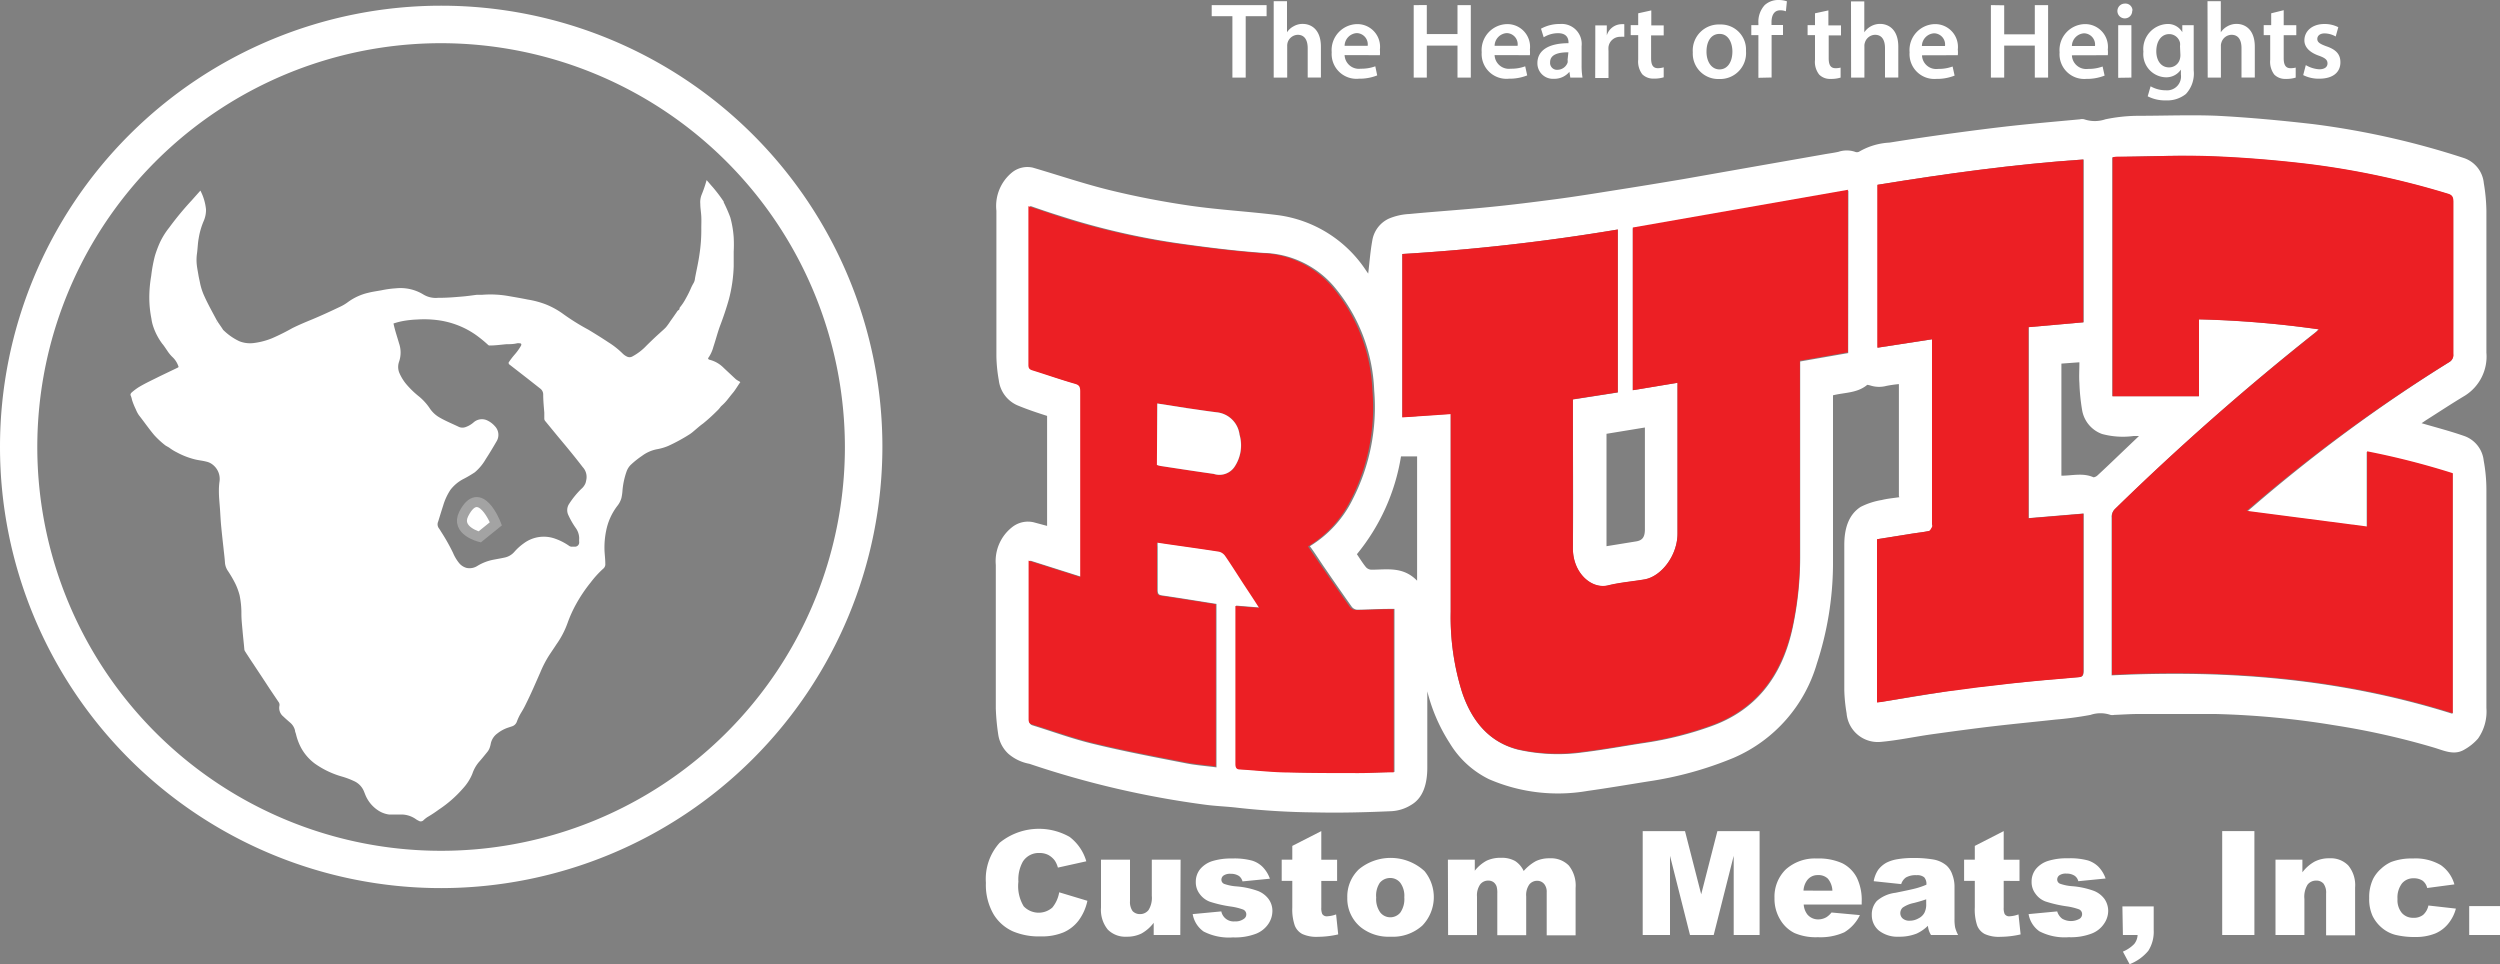 <svg xmlns="http://www.w3.org/2000/svg" id="Layer_1" data-name="Layer 1" viewBox="0 0 250 96.42"><rect x="0" y="0" width="250" height="96.42" fill="#808080" stroke="none"/><defs><style>      .cls-1 {        fill: #fff;      }      .cls-2 {        fill: #ec1f24;      }      .cls-3 {        fill: #d1ccc8;      }      .cls-4 {        fill: #22211f;      }      .cls-5 {        fill: #282826;      }      .cls-6 {        fill: #2d2a2a;      }      .cls-7 {        fill: #474348;      }      .cls-8 {        fill: #151615;      }      .cls-9 {        fill: #292626;      }      .cls-10 {        fill: #171c1c;      }      .cls-11 {        fill: #1f1d1e;      }      .cls-12 {        fill: #393d3c;      }      .cls-13 {        fill: #564646;      }      .cls-14 {        fill: #231f1f;      }      .cls-15 {        fill: #1b3338;      }      .cls-16 {        fill: #313130;      }      .cls-17 {        fill: #212121;      }      .cls-18 {        fill: #5a4545;      }      .cls-19 {        fill: #1b2626;      }      .cls-20 {        fill: #3f4343;      }      .cls-21 {        fill: #404746;      }      .cls-22 {        fill: #3f5554;      }      .cls-23 {        fill: #445352;      }      .cls-24 {        fill: #5d4e4d;      }      .cls-25 {        fill: none;        stroke: #a3a3a3;        stroke-miterlimit: 10;      }    </style></defs><g><g><path class="cls-1" d="M196.52,52.39V41.18a12.12,12.12,0,0,0-1.25.18,2.85,2.85,0,0,1-1.66-.06c-.1,0-.24-.1-.31,0-1,.79-2.2.71-3.37,1v.56c0,5.48,0,11,0,16.43a32.44,32.44,0,0,1-1.61,9.83A14.75,14.75,0,0,1,180,78.55a35.94,35.94,0,0,1-8.6,2.37c-2,.32-4,.66-6,.94a17.36,17.36,0,0,1-9.87-1.17,9.42,9.42,0,0,1-3.93-3.61,17.2,17.2,0,0,1-2.24-5.18c0,2.55,0,5.1,0,7.64,0,1.52-.37,3-1.61,3.72a4.12,4.12,0,0,1-2,.63c-2.55.11-5.1.18-7.65.12a75.53,75.53,0,0,1-7.67-.46c-1.07-.13-2.14-.16-3.21-.3a92.76,92.76,0,0,1-17.65-4.1,4.42,4.42,0,0,1-2.1-1,3.28,3.28,0,0,1-1-1.83,22.23,22.23,0,0,1-.26-2.7c0-4.78,0-9.57,0-14.36a4.32,4.32,0,0,1,1.64-3.78A2.54,2.54,0,0,1,110,55l1.34.36v-11c-1-.32-1.9-.62-2.83-1a3.14,3.14,0,0,1-2-2.57,15,15,0,0,1-.24-2.42c0-4.84,0-9.69,0-14.53A4.33,4.33,0,0,1,107.85,20a2.46,2.46,0,0,1,2.05-.47c2.6.76,5.18,1.64,7.81,2.28s5.31,1.15,8,1.54c2.88.41,5.79.57,8.68.93a12.53,12.53,0,0,1,8.85,5.55l.21.3h0c.13-1.09.21-2.22.41-3.31a2.93,2.93,0,0,1,1.66-2.19,6,6,0,0,1,2.05-.46c2.62-.25,5.24-.42,7.85-.68,2.29-.22,4.57-.51,6.85-.81,1.88-.25,3.75-.55,5.63-.85,2.37-.37,4.75-.76,7.12-1.16l6.58-1.16L189,18.21c.49-.09,1-.15,1.48-.26a2.59,2.59,0,0,1,1.65,0,.49.49,0,0,0,.39,0,6.71,6.71,0,0,1,3.06-.92q3.18-.51,6.37-.94c2-.27,4-.53,6-.75,2.22-.24,4.45-.43,6.68-.64a.85.85,0,0,1,.42,0,3.28,3.28,0,0,0,2.12,0,16.56,16.56,0,0,1,3.29-.35c2.65,0,5.29-.11,7.93,0,3.21.17,6.42.47,9.62.84a81.67,81.67,0,0,1,15,3.38,2.94,2.94,0,0,1,2,2.51,18.16,18.16,0,0,1,.26,2.76q0,7.1,0,14.19a4.62,4.62,0,0,1-2.14,4.3c-1.32.79-2.62,1.65-3.93,2.48l-.41.28c1.46.43,2.91.8,4.32,1.3A2.94,2.94,0,0,1,255,48.83a16.13,16.13,0,0,1,.27,2.87q0,10.94,0,21.87a4.69,4.69,0,0,1-.84,3.06,5.16,5.16,0,0,1-1.4,1.12c-1,.58-2,.08-3-.22a76.68,76.68,0,0,0-10-2.24,85.76,85.76,0,0,0-11.86-1.12c-2.56,0-5.12,0-7.69,0-.81,0-1.62.06-2.43.09a.9.9,0,0,1-.37,0,3.1,3.1,0,0,0-2,0,35,35,0,0,1-3.52.47c-2,.22-4,.41-6.07.65s-4.19.53-6.29.82c-1.7.24-3.4.61-5.11.76a3.13,3.13,0,0,1-3.4-2.86,16.28,16.28,0,0,1-.23-2.31c0-4.85,0-9.69,0-14.53,0-1.55.38-3,1.65-3.81a7.38,7.38,0,0,1,2.1-.68c.56-.14,1.14-.19,1.76-.28m-5.1-30.65-21.56,3.78V41.79l4.47-.74a2.6,2.6,0,0,1,0,.28V56.14c0,2.2-1.62,4.28-3.28,4.58-1.21.21-2.45.3-3.66.6-1.66.41-3.55-1.24-3.52-3.71.05-4.77,0-9.54,0-14.3v-.59l4.49-.7V25.72a204.19,204.19,0,0,1-21.55,2.45V44.48l4.84-.33v.69q0,9.54,0,19.07A25.12,25.12,0,0,0,152.84,72c1,3,2.8,5,5.55,5.73A18,18,0,0,0,165,78c2.05-.25,4.08-.63,6.13-.94a34.14,34.14,0,0,0,6.67-1.68c4.21-1.52,7-4.71,8.1-9.84a33.86,33.86,0,0,0,.75-7.25c0-6.22,0-12.45,0-18.67v-.7l4.8-.84Zm-81.91,37.1c0,.1,0,.15,0,.21,0,5.21,0,10.43,0,15.64,0,.33.1.45.36.53,2,.62,4,1.36,6.11,1.86,3,.73,6,1.3,9.08,1.9,1,.21,2.1.29,3.17.43V63.16c-1.84-.29-3.65-.59-5.46-.85-.33-.05-.42-.17-.42-.55,0-1.44,0-2.88,0-4.32a3.93,3.93,0,0,1,0-.45l1,.15c1.74.25,3.47.49,5.21.76a1.08,1.08,0,0,1,.6.42c.56.81,1.08,1.64,1.62,2.47s1.15,1.75,1.78,2.73l-2.37-.19c0,.16,0,.29,0,.42,0,5.12,0,10.24,0,15.37,0,.5.21.54.51.56,1.64.1,3.28.26,4.92.3,2.3.07,4.6.06,6.9.06,1.16,0,2.33-.05,3.51-.08V63.66h-.63c-1,0-2.06.08-3.1.08a.77.77,0,0,1-.54-.29q-1.32-1.86-2.61-3.75c-.53-.75-1-1.52-1.58-2.31a11.31,11.31,0,0,0,4.27-4.67,20.17,20.17,0,0,0,2.16-10.91,17.11,17.11,0,0,0-4.07-10.45,9.59,9.59,0,0,0-7-3.3c-2.93-.21-5.85-.58-8.77-1a72,72,0,0,1-11.56-2.7c-1-.31-2-.65-3-1,0,.11,0,.16,0,.22V39.25c0,.33.09.46.35.54,1.45.45,2.88,1,4.34,1.37.38.12.49.28.49.74,0,6,0,11.93,0,17.89v.68l-5.14-1.63m121.77-5c.08-.07.2-.19.33-.29A157.73,157.73,0,0,1,251.53,39a.81.81,0,0,0,.41-.81c0-5.06,0-10.13,0-15.2,0-.51-.14-.7-.53-.82a82.31,82.31,0,0,0-14.13-3c-3.21-.38-6.45-.64-9.67-.76s-6.26,0-9.38.06a2.2,2.2,0,0,0-.37.06V42.39h8.64V34.7a101.74,101.74,0,0,1,12,1c-.15.14-.23.23-.31.29a258.72,258.72,0,0,0-20.07,17.7,1.06,1.06,0,0,0-.33.85q0,7.6,0,15.2v.57c11.54-.57,22.9.32,34.08,3.84v-24a75.73,75.73,0,0,0-8.57-2.18v7.51l-12.06-1.57M199.87,36.69V55.2c0,.09,0,.21,0,.27s-.2.38-.32.4c-.55.12-1.12.17-1.67.26l-3.51.56V73l.49-.06c2.06-.32,4.12-.66,6.18-1s4.38-.58,6.57-.82,4.58-.45,6.87-.64c.39,0,.52-.15.52-.64q0-7.57,0-15.15c0-.17,0-.35,0-.57l-5.49.46V35.48L215,35V18.72c-6.92.47-13.76,1.42-20.59,2.53V37.54l5.51-.85m-32.64,9.46V57.39l2.9-.47c.67-.09.94-.41.94-1.22V45.52l-3.84.63M148.34,60.84V48.41h-1.61a20.56,20.56,0,0,1-4.41,9.78c.3.44.58.9.9,1.29a.76.76,0,0,0,.55.26c1.55,0,3.16-.35,4.57,1.1M214.54,39l-1.77.13V50.34c1.08,0,2.16-.31,3.21.16.1,0,.29-.08.4-.19.74-.68,1.47-1.38,2.2-2.08l1.95-1.86H220a8,8,0,0,1-3.16-.2,3.08,3.08,0,0,1-2-2.4,20.24,20.24,0,0,1-.27-2.7c-.05-.67,0-1.34,0-2.07" transform="translate(-6.63 -2.77)"></path><path class="cls-2" d="M191.42,21.74V38l-4.8.84v.7c0,6.22,0,12.45,0,18.67a33.86,33.86,0,0,1-.75,7.25c-1.14,5.13-3.89,8.32-8.1,9.85A34.83,34.83,0,0,1,171.1,77c-2,.31-4.08.69-6.13.94a18,18,0,0,1-6.58-.25C155.64,77,153.86,75,152.84,72a25.12,25.12,0,0,1-1.14-8.06q0-9.54,0-19.07v-.69l-4.84.33V28.17a204.19,204.19,0,0,0,21.55-2.45V42l-4.49.7v.59c0,4.76,0,9.53,0,14.3,0,2.47,1.86,4.12,3.52,3.71,1.21-.3,2.45-.39,3.66-.6,1.66-.3,3.28-2.38,3.28-4.58V41.33a2.6,2.6,0,0,0,0-.28l-4.47.74V25.52l21.56-3.78" transform="translate(-6.63 -2.77)"></path><path class="cls-2" d="M109.51,58.84l5.14,1.63v-.68c0-6,0-11.92,0-17.89,0-.46-.11-.62-.49-.74-1.46-.42-2.89-.92-4.34-1.37-.26-.09-.35-.21-.35-.54V23.61c0-.06,0-.11,0-.22,1,.33,2,.67,3,1a72,72,0,0,0,11.56,2.7c2.92.41,5.84.78,8.77,1a9.62,9.62,0,0,1,7,3.3,17.11,17.11,0,0,1,4.07,10.45,20.17,20.17,0,0,1-2.16,10.91,11.27,11.27,0,0,1-4.28,4.67c.55.79,1.06,1.56,1.59,2.31q1.29,1.89,2.61,3.75a.77.77,0,0,0,.54.29c1,0,2.07-.05,3.1-.08H146V80c-1.17,0-2.34.08-3.5.08-2.3,0-4.6,0-6.9-.06-1.64,0-3.28-.2-4.92-.3-.3,0-.51-.06-.51-.56,0-5.13,0-10.25,0-15.37,0-.13,0-.26,0-.42l2.37.19c-.63-1-1.21-1.85-1.78-2.73s-1.06-1.66-1.62-2.47a1.08,1.08,0,0,0-.6-.42c-1.74-.27-3.47-.51-5.21-.76l-1-.15a3.93,3.93,0,0,0,0,.45c0,1.44,0,2.88,0,4.32,0,.38.09.5.42.55,1.81.26,3.62.56,5.46.85V79.41c-1.07-.14-2.13-.22-3.17-.43-3-.59-6.07-1.17-9.08-1.9-2.06-.5-4.07-1.24-6.11-1.86-.26-.08-.36-.2-.36-.53V59.05c0-.06,0-.11,0-.21m12.85-15.72v6.14a1.53,1.53,0,0,0,.39.11c1.76.27,3.52.54,5.29.79a1.82,1.82,0,0,0,2.06-.68,3.86,3.86,0,0,0,.52-3.25A2.56,2.56,0,0,0,128.33,44c-1-.12-2-.27-2.93-.41l-3-.47" transform="translate(-6.63 -2.77)"></path><path class="cls-2" d="M231.28,53.85l12.06,1.57V47.9a78,78,0,0,1,8.57,2.19v24c-11.18-3.52-22.54-4.41-34.08-3.84v-.57q0-7.6,0-15.2a1.06,1.06,0,0,1,.33-.85A258.72,258.72,0,0,1,238.22,36c.08-.06.16-.15.31-.29a101.74,101.74,0,0,0-12-1v7.69h-8.64V18.5a2.2,2.2,0,0,1,.37-.06c3.12,0,6.25-.17,9.38-.06s6.46.38,9.67.76a82.31,82.31,0,0,1,14.13,3c.39.12.54.31.53.82,0,5.07,0,10.14,0,15.2a.81.81,0,0,1-.41.81,157.73,157.73,0,0,0-19.92,14.59c-.13.1-.25.22-.33.29" transform="translate(-6.63 -2.77)"></path><path class="cls-2" d="M199.87,36.69l-5.51.85V21.25c6.83-1.11,13.67-2.06,20.59-2.53V35l-5.48.49V54.6l5.49-.46c0,.22,0,.4,0,.57q0,7.57,0,15.15c0,.49-.13.61-.52.64-2.29.19-4.59.39-6.87.64s-4.38.52-6.57.82-4.12.63-6.18,1l-.49.06V56.69l3.51-.56c.55-.09,1.12-.14,1.67-.26.12,0,.23-.24.32-.4s0-.18,0-.27V36.69" transform="translate(-6.63 -2.77)"></path><path class="cls-1" d="M122.36,43.12l3,.47c1,.14,1.95.29,2.93.41a2.56,2.56,0,0,1,2.29,2.23,3.86,3.86,0,0,1-.52,3.25,1.82,1.82,0,0,1-2.06.68c-1.77-.25-3.53-.52-5.29-.79a1.53,1.53,0,0,1-.39-.11Z" transform="translate(-6.63 -2.77)"></path><path class="cls-1" d="M50.75,91.58A44.12,44.12,0,1,1,94.87,47.46,44.17,44.17,0,0,1,50.75,91.58Zm0-84.49A40.38,40.38,0,1,0,91.12,47.46,40.42,40.42,0,0,0,50.75,7.09Z" transform="translate(-6.63 -2.77)"></path></g><g><g><path class="cls-1" d="M80.6,40.93a3,3,0,0,1-.38-.23L79,39.56a3,3,0,0,0-1.36-.8.39.39,0,0,1-.15-.06s-.11-.09,0-.18a3.55,3.55,0,0,0,.48-1.07c.22-.65.39-1.32.63-2,.35-.92.67-1.85.93-2.79A14.73,14.73,0,0,0,80,29.4c0-.49,0-1,0-1.46A14,14,0,0,0,80,26.51a10.15,10.15,0,0,0-.34-2A14.72,14.72,0,0,0,79,23a.18.18,0,0,0,0-.07,15.12,15.12,0,0,0-1.09-1.44c-.21-.23-.41-.48-.62-.71l0,0a12.1,12.1,0,0,1-.5,1.47,2,2,0,0,0-.13.91c0,.42.08.84.1,1.27s0,.77,0,1.16a16,16,0,0,1-.18,2.59c-.11.81-.3,1.61-.45,2.41a1.12,1.12,0,0,1-.15.5,4.39,4.39,0,0,0-.27.53,9.93,9.93,0,0,1-.5,1,5.28,5.28,0,0,1-.59.89c-.07.09,0,.21-.14.27a.52.52,0,0,0-.17.19c-.21.3-.42.61-.64.91a6.51,6.51,0,0,1-.43.6c-.2.22-.44.41-.66.62-.44.39-.86.8-1.28,1.21a5.52,5.52,0,0,1-1.46,1.12.57.57,0,0,1-.51,0,1.55,1.55,0,0,1-.45-.32A8.17,8.17,0,0,0,67.47,37c-.66-.44-1.34-.86-2-1.26a22.31,22.31,0,0,1-2.63-1.65,8,8,0,0,0-1.65-.89,9,9,0,0,0-1.76-.47c-.64-.13-1.28-.24-1.92-.35a10.41,10.41,0,0,0-2.67-.13c-.18,0-.36,0-.53,0-.47.06-.94.13-1.41.17-.82.07-1.63.14-2.45.13A2.38,2.38,0,0,1,49,32.24a4.39,4.39,0,0,0-2.77-.64,10.25,10.25,0,0,0-1.46.2c-.44.08-.89.14-1.32.25a5.55,5.55,0,0,0-2,.91,4.44,4.44,0,0,1-.84.5c-.9.43-1.81.85-2.74,1.24-.66.27-1.33.55-2,.88a21.66,21.66,0,0,1-2,1,7.16,7.16,0,0,1-1.92.5,2.91,2.91,0,0,1-1.37-.18A5.75,5.75,0,0,1,29,35.81a.24.24,0,0,1-.08-.09c-.23-.37-.51-.71-.71-1.1-.39-.73-.79-1.45-1.13-2.2A6,6,0,0,1,26.62,31c-.05-.25-.11-.49-.15-.74s-.11-.6-.15-.91a4.58,4.58,0,0,1,0-1.17c.08-.53.08-1.06.18-1.58A7.31,7.31,0,0,1,27,24.87a2.75,2.75,0,0,0,.23-1.17,5.25,5.25,0,0,0-.56-1.87l-.89,1a30.44,30.44,0,0,0-2.23,2.7A7.5,7.5,0,0,0,22.63,27a11.14,11.14,0,0,0-.51,1.36,14.69,14.69,0,0,0-.37,2,12.83,12.83,0,0,0-.19,2.15,10.81,10.81,0,0,0,.21,2.12,4.1,4.1,0,0,0,.21.87,6.25,6.25,0,0,0,.88,1.65c.17.19.31.43.47.65a3.64,3.64,0,0,0,.55.68,2.22,2.22,0,0,1,.56.84c.07.16.06.17-.09.24l-1.73.83c-.71.36-1.44.69-2.12,1.1a5.56,5.56,0,0,0-.67.5c-.11.09-.2.22-.12.36a1.93,1.93,0,0,1,.12.41,6.85,6.85,0,0,0,.38.94,3,3,0,0,0,.31.59c.52.66,1,1.36,1.54,2a8.85,8.85,0,0,0,1.08,1c.15.11.33.18.47.29a4.8,4.8,0,0,0,.71.43,7.65,7.65,0,0,0,1.77.69c.38.1.78.13,1.16.23a1.54,1.54,0,0,1,.68.33A1.81,1.81,0,0,1,28.57,51a6.79,6.79,0,0,0-.05.9c0,.65.08,1.29.12,1.94s.06,1.05.11,1.57c.07.73.15,1.45.23,2.17.05.5.12,1,.15,1.5a1.71,1.71,0,0,0,.31.81,11.77,11.77,0,0,1,.72,1.24,6.33,6.33,0,0,1,.43,1.17,8.76,8.76,0,0,1,.18,1.84c0,.59.07,1.18.12,1.76s.12,1.17.17,1.75a.47.47,0,0,0,.08.26c.29.46.59.91.89,1.36.53.8,1.06,1.6,1.58,2.4l.87,1.29a.47.47,0,0,1,.1.35,1.1,1.1,0,0,0,.37,1.1c.22.21.45.41.68.61a1.48,1.48,0,0,1,.5.79c0,.13.07.25.1.38a5.6,5.6,0,0,0,.52,1.38,4.9,4.9,0,0,0,1.35,1.55,8.87,8.87,0,0,0,2.74,1.31,7.82,7.82,0,0,1,1.17.44,1.91,1.91,0,0,1,1,1l.14.35a3.38,3.38,0,0,0,1.37,1.64,2.59,2.59,0,0,0,1,.36c.43,0,.85,0,1.28,0a2.55,2.55,0,0,1,1.41.46,1.35,1.35,0,0,0,.26.15.39.39,0,0,0,.47,0,2.86,2.86,0,0,1,.43-.35,12.45,12.45,0,0,0,1.14-.75,11.92,11.92,0,0,0,2.42-2.12,4.92,4.92,0,0,0,.93-1.45A3.62,3.62,0,0,1,54.5,79c.31-.35.6-.71.89-1.07a1.37,1.37,0,0,0,.23-.45,2.37,2.37,0,0,0,.09-.36,1.67,1.67,0,0,1,.65-1,3.55,3.55,0,0,1,1-.56l.42-.14a.76.76,0,0,0,.53-.47,5.18,5.18,0,0,1,.44-.92,9.16,9.16,0,0,0,.5-.92c.5-1,.95-2.06,1.41-3.1a11,11,0,0,1,.84-1.64c.25-.39.52-.77.77-1.16a8.8,8.8,0,0,0,1.12-2.15,12.72,12.72,0,0,1,.85-1.88A15,15,0,0,1,65.71,61a9.86,9.86,0,0,1,1.23-1.35.57.57,0,0,0,.22-.52c0-.44-.06-.88-.08-1.32a8.39,8.39,0,0,1,.16-1.94,6,6,0,0,1,1.1-2.48,2.26,2.26,0,0,0,.43-.81,4.72,4.72,0,0,0,.1-.64,7.61,7.61,0,0,1,.41-2,1.77,1.77,0,0,1,.42-.68,9.1,9.1,0,0,1,1.14-.91,3.66,3.66,0,0,1,1.45-.65,5.24,5.24,0,0,0,1.17-.34,17.69,17.69,0,0,0,2.1-1.14,3.39,3.39,0,0,0,.28-.2c.37-.3.72-.63,1.1-.9a17.55,17.55,0,0,0,1.36-1.23,2.86,2.86,0,0,0,.37-.41.86.86,0,0,1,.13-.14,4.59,4.59,0,0,0,.53-.55c.2-.25.4-.51.61-.76s.45-.66.69-1C80.68,41,80.66,41,80.6,40.93Zm-15.32,9.7a3.29,3.29,0,0,1-.09.43,1.47,1.47,0,0,1-.44.61,8.67,8.67,0,0,0-1.21,1.49,1.14,1.14,0,0,0-.07,1.13,8,8,0,0,0,.75,1.3,1.81,1.81,0,0,1,.33,1,2.56,2.56,0,0,0,0,.39.43.43,0,0,1-.39.46h-.32a.47.47,0,0,1-.32-.1A5.78,5.78,0,0,0,62,56.59a3.35,3.35,0,0,0-3,.52,5.31,5.31,0,0,0-.93.84,1.76,1.76,0,0,1-1,.58c-.36.08-.73.14-1.09.21a4.85,4.85,0,0,0-1.61.62,1.45,1.45,0,0,1-1.09.2,1.47,1.47,0,0,1-.76-.51,4.2,4.2,0,0,1-.59-1,19.59,19.59,0,0,0-1.21-2.14,3.28,3.28,0,0,0-.2-.31.67.67,0,0,1-.07-.68c.16-.52.32-1.05.49-1.57a5.88,5.88,0,0,1,.73-1.59,3.91,3.91,0,0,1,1.28-1.08A11.15,11.15,0,0,0,54.11,50a4.92,4.92,0,0,0,1.09-1.31c.37-.57.72-1.15,1.06-1.74a1.25,1.25,0,0,0-.15-1.57,2.34,2.34,0,0,0-.78-.58A1.25,1.25,0,0,0,54,45a2.44,2.44,0,0,1-.79.47.91.91,0,0,1-.67,0c-.64-.31-1.29-.57-1.9-.92a2.93,2.93,0,0,1-1.07-1,5.6,5.6,0,0,0-1-1.1,9,9,0,0,1-1.36-1.32A4.65,4.65,0,0,1,46.54,40a1.58,1.58,0,0,1,0-1.07,2.81,2.81,0,0,0,0-1.81c-.19-.66-.42-1.32-.56-2A7,7,0,0,1,47,34.86a10.27,10.27,0,0,1,1.36-.14,10.58,10.58,0,0,1,2,.06,8.67,8.67,0,0,1,2.9.9,9,9,0,0,1,.94.57,12.89,12.89,0,0,1,1.23,1,.21.21,0,0,0,.18.07c.55,0,1.11-.08,1.66-.13.35,0,.7,0,1.06-.09a.82.82,0,0,1,.27,0c.16,0,.2.1.13.24a5.29,5.29,0,0,1-.62.87,7.47,7.47,0,0,0-.59.77c-.07.1,0,.14,0,.2l1.79,1.39,1.36,1.07a.73.73,0,0,1,.28.56c0,.61.06,1.22.11,1.83,0,.21,0,.43,0,.64a.41.41,0,0,0,.08.19l1.28,1.56c.84,1,1.67,2,2.48,3.06A1.44,1.44,0,0,1,65.28,50.63Z" transform="translate(-6.63 -2.77)"></path><path class="cls-3" d="M36.25,79.4l0,0s0,0,0,0,0,0,0,0S36.24,79.41,36.25,79.4Z" transform="translate(-6.63 -2.77)"></path><path class="cls-1" d="M61.11,63.32s0,.06,0,.08c-.33.38-.57.84-.87,1.25a.74.74,0,0,1-.56.31c-.67.07-1.35.18-2,.26a8.18,8.18,0,0,1-2.47,0,4.81,4.81,0,0,1-1.51-.55.27.27,0,0,1-.15-.22c0-.35,0-.71-.07-1.06a.45.45,0,0,1,0-.08,7.67,7.67,0,0,0,.81.15,9,9,0,0,0,1.37.06l1.13-.07,1.76-.15a11.64,11.64,0,0,1,2.13,0A1.46,1.46,0,0,1,61.11,63.32Z" transform="translate(-6.63 -2.77)"></path><path class="cls-4" d="M78.8,39.66s0,0,0,0,0,0-.06-.08l0,0S78.79,39.63,78.8,39.66Z" transform="translate(-6.63 -2.77)"></path><path class="cls-5" d="M55.85,45.5l0,0s0,0,0,0,0,0,0,0S55.86,45.49,55.85,45.5Z" transform="translate(-6.63 -2.77)"></path><path class="cls-6" d="M79,40.17a.1.1,0,0,1,0,0s0,0,0,0l0,0Z" transform="translate(-6.63 -2.77)"></path><path class="cls-7" d="M28.31,35s0,0,0,0-.05,0,0-.06,0,0,0,0A.06.06,0,0,1,28.31,35Z" transform="translate(-6.63 -2.77)"></path><path class="cls-8" d="M55.72,46.27l0,0s0,0,0,0,0,0,0,0Z" transform="translate(-6.63 -2.77)"></path><path class="cls-9" d="M73.39,36.52l0,0s0,0,0,0a.1.1,0,0,1,0,0Z" transform="translate(-6.63 -2.77)"></path><path class="cls-10" d="M63.46,38.08l0,0s0,0,0,0,0,0,0,0S63.46,38.07,63.46,38.08Z" transform="translate(-6.63 -2.77)"></path><path class="cls-11" d="M26,30.53s0,0,0,0,0,0,0,0h0S26,30.54,26,30.53Z" transform="translate(-6.63 -2.77)"></path><path class="cls-12" d="M61.74,42s0,0,0,0,0,0,0,0h0A.2.2,0,0,1,61.74,42Z" transform="translate(-6.63 -2.77)"></path><path class="cls-13" d="M28.72,35.68s0,0,0,0,0,0,0,0,0,0,0,0S28.73,35.69,28.72,35.68Z" transform="translate(-6.63 -2.77)"></path><path class="cls-14" d="M26.73,32.41h0s0,0,0,0Z" transform="translate(-6.63 -2.77)"></path><path class="cls-15" d="M79.65,41h0s0,0,0,0h0Z" transform="translate(-6.63 -2.77)"></path><path class="cls-16" d="M64.2,39.39s0,0,0,0,0,0,0,0,0,0,0,0Z" transform="translate(-6.63 -2.77)"></path><path class="cls-17" d="M45.82,42.93h0s0,0,0,0h0Z" transform="translate(-6.63 -2.77)"></path><path class="cls-18" d="M77.87,38.94h0s0,0,0,0,0,0,0,0Z" transform="translate(-6.63 -2.77)"></path><path class="cls-19" d="M63.68,39.49h0s0,0,0,0h0A0,0,0,0,1,63.68,39.49Z" transform="translate(-6.63 -2.77)"></path><polygon class="cls-20" points="57.01 36.39 57.02 36.39 57.02 36.4 57.01 36.39"></polygon><polygon class="cls-21" points="57.19 39.04 57.2 39.04 57.2 39.05 57.19 39.04"></polygon><polygon class="cls-22" points="56.88 35.69 56.88 35.7 56.87 35.7 56.88 35.69"></polygon><polygon class="cls-23" points="56.37 43.14 56.36 43.14 56.36 43.13 56.37 43.14"></polygon><polygon class="cls-24" points="20.32 29.82 20.33 29.84 20.31 29.84 20.32 29.82"></polygon></g><path class="cls-1" d="M56.22,55.15S54.61,51,53,54.17c-.84,1.68,1.6,2.29,1.6,2.29Z" transform="translate(-6.63 -2.77)"></path><path class="cls-25" d="M56.22,55.15S54.61,51,53,54.17c-.84,1.68,1.6,2.29,1.6,2.29Z" transform="translate(-6.63 -2.77)"></path></g><g><path class="cls-1" d="M112.55,92l2.82.85a5.05,5.05,0,0,1-.9,2A3.84,3.84,0,0,1,113,96a5.64,5.64,0,0,1-2.3.41,6.66,6.66,0,0,1-2.77-.5A4.34,4.34,0,0,1,106,94.22a5.84,5.84,0,0,1-.78-3.17,5.4,5.4,0,0,1,1.37-4,6.22,6.22,0,0,1,7-.59,4.69,4.69,0,0,1,1.67,2.44l-2.84.63a2.47,2.47,0,0,0-.31-.7,2,2,0,0,0-.66-.57,1.92,1.92,0,0,0-.87-.19,1.87,1.87,0,0,0-1.67.87,3.69,3.69,0,0,0-.44,2A3.91,3.91,0,0,0,109,93.4a2.07,2.07,0,0,0,2.87.12A3.27,3.27,0,0,0,112.55,92Z" transform="translate(-6.63 -2.77)"></path><path class="cls-1" d="M124.66,96.27H122V95.05a3.92,3.92,0,0,1-1.22,1.07,3.23,3.23,0,0,1-1.5.32,2.46,2.46,0,0,1-1.87-.71,3.12,3.12,0,0,1-.68-2.2V88.74h2.9v4.14a1.57,1.57,0,0,0,.26,1,1,1,0,0,0,.74.3,1.07,1.07,0,0,0,.85-.4,2.31,2.31,0,0,0,.33-1.43V88.74h2.88Z" transform="translate(-6.63 -2.77)"></path><path class="cls-1" d="M125.9,94.18l2.86-.27a1.26,1.26,0,0,0,1.35,1,1.4,1.4,0,0,0,.9-.25.53.53,0,0,0,.25-.46.52.52,0,0,0-.33-.48,5.93,5.93,0,0,0-1.24-.3,12.36,12.36,0,0,1-2.08-.48,2.21,2.21,0,0,1-1-.76,1.92,1.92,0,0,1-.4-1.21,2,2,0,0,1,.43-1.28,2.62,2.62,0,0,1,1.19-.8,6.29,6.29,0,0,1,2-.27,6.83,6.83,0,0,1,2,.21,2.55,2.55,0,0,1,1.07.64,3.24,3.24,0,0,1,.72,1.17l-2.74.27a1,1,0,0,0-.35-.54,1.46,1.46,0,0,0-.82-.22,1.16,1.16,0,0,0-.72.17.52.52,0,0,0-.22.42.45.45,0,0,0,.28.42,4.61,4.61,0,0,0,1.24.25,8.19,8.19,0,0,1,2.14.46,2.42,2.42,0,0,1,1.07.82,2,2,0,0,1,.37,1.19,2.33,2.33,0,0,1-.39,1.26,2.66,2.66,0,0,1-1.24,1,5.83,5.83,0,0,1-2.31.37,5.53,5.53,0,0,1-2.94-.59A2.67,2.67,0,0,1,125.9,94.18Z" transform="translate(-6.63 -2.77)"></path><path class="cls-1" d="M138.76,85.88v2.86h1.58v2.12h-1.58v2.66a1.5,1.5,0,0,0,.09.64.52.52,0,0,0,.49.24,3,3,0,0,0,.9-.19l.21,2a9.14,9.14,0,0,1-2,.24,3.4,3.4,0,0,1-1.59-.28,1.63,1.63,0,0,1-.75-.84,4.94,4.94,0,0,1-.25-1.82V90.86H134.8V88.74h1.06V87.36Z" transform="translate(-6.63 -2.77)"></path><path class="cls-1" d="M141.36,92.53a3.75,3.75,0,0,1,1.17-2.84,5,5,0,0,1,6.55.19,4.1,4.1,0,0,1-.22,5.45,4.41,4.41,0,0,1-3.19,1.11,4.47,4.47,0,0,1-2.93-.92A3.7,3.7,0,0,1,141.36,92.53Zm2.89,0a2.28,2.28,0,0,0,.41,1.49,1.28,1.28,0,0,0,1,.48,1.3,1.3,0,0,0,1-.47,2.36,2.36,0,0,0,.4-1.53,2.2,2.2,0,0,0-.4-1.45,1.27,1.27,0,0,0-1-.48,1.34,1.34,0,0,0-1.05.48A2.29,2.29,0,0,0,144.25,92.52Z" transform="translate(-6.63 -2.77)"></path><path class="cls-1" d="M151.42,88.74h2.69v1.1a3.82,3.82,0,0,1,1.18-1,3.25,3.25,0,0,1,1.43-.29,2.74,2.74,0,0,1,1.42.32,2.41,2.41,0,0,1,.86,1,4.4,4.4,0,0,1,1.24-1,3.14,3.14,0,0,1,1.38-.27,2.49,2.49,0,0,1,1.89.72,3.2,3.2,0,0,1,.68,2.25v4.73H161.3V92a1.23,1.23,0,0,0-.2-.76.89.89,0,0,0-.72-.39,1,1,0,0,0-.82.37,1.82,1.82,0,0,0-.31,1.19v3.88h-2.89V92.12a2.45,2.45,0,0,0-.06-.67A.94.94,0,0,0,156,91a.88.88,0,0,0-.53-.17,1,1,0,0,0-.82.38,1.91,1.91,0,0,0-.32,1.23v3.84h-2.89Z" transform="translate(-6.63 -2.77)"></path><path class="cls-1" d="M170.9,85.88h4.23l1.62,6.32,1.62-6.32h4.22V96.27H180V88.35l-2,7.92h-2.37l-2-7.92v7.92H170.9Z" transform="translate(-6.63 -2.77)"></path><path class="cls-1" d="M192.8,93.22H187a1.85,1.85,0,0,0,.37,1,1.4,1.4,0,0,0,1.09.49,1.64,1.64,0,0,0,.81-.22,2,2,0,0,0,.51-.47l2.84.26A4.07,4.07,0,0,1,191.06,96a5.8,5.8,0,0,1-2.64.49,5.4,5.4,0,0,1-2.35-.42,3.44,3.44,0,0,1-1.42-1.34,4,4,0,0,1-.57-2.16,3.81,3.81,0,0,1,1.13-2.86,4.37,4.37,0,0,1,3.13-1.09,5.67,5.67,0,0,1,2.55.49,3.35,3.35,0,0,1,1.42,1.42,5.13,5.13,0,0,1,.49,2.42Zm-2.93-1.38a2,2,0,0,0-.45-1.2,1.33,1.33,0,0,0-1-.36,1.29,1.29,0,0,0-1.1.55,1.93,1.93,0,0,0-.34,1Z" transform="translate(-6.63 -2.77)"></path><path class="cls-1" d="M196.75,91.18,194,90.89a3,3,0,0,1,.45-1.14,2.63,2.63,0,0,1,.84-.72,3.79,3.79,0,0,1,1.09-.34,9,9,0,0,1,1.51-.12,11.53,11.53,0,0,1,2.08.15,2.78,2.78,0,0,1,1.31.6,2.14,2.14,0,0,1,.58.91,3.31,3.31,0,0,1,.22,1.11v3.33a4.48,4.48,0,0,0,.06.83,3.59,3.59,0,0,0,.3.77h-2.71a2.3,2.3,0,0,1-.21-.44,2.6,2.6,0,0,1-.1-.48,4,4,0,0,1-1.13.78,4.64,4.64,0,0,1-1.78.31,3,3,0,0,1-2-.62,2,2,0,0,1-.7-1.54,2,2,0,0,1,.5-1.41,3.44,3.44,0,0,1,1.86-.82c1.08-.22,1.78-.37,2.1-.46a7.72,7.72,0,0,0,1-.35,1,1,0,0,0-.22-.74,1.09,1.09,0,0,0-.77-.21,1.92,1.92,0,0,0-1.06.23A1.28,1.28,0,0,0,196.75,91.18Zm2.5,1.52c-.39.14-.81.26-1.24.37a3,3,0,0,0-1.11.46.75.75,0,0,0-.24.54.71.71,0,0,0,.24.55,1,1,0,0,0,.7.22,1.72,1.72,0,0,0,.89-.24,1.31,1.31,0,0,0,.59-.57,1.82,1.82,0,0,0,.17-.87Z" transform="translate(-6.63 -2.77)"></path><path class="cls-1" d="M207,85.88v2.86h1.58v2.12H207v2.66a1.5,1.5,0,0,0,.09.64.52.52,0,0,0,.49.24,3,3,0,0,0,.9-.19l.21,2a9.14,9.14,0,0,1-2,.24,3.4,3.4,0,0,1-1.59-.28,1.63,1.63,0,0,1-.75-.84,5,5,0,0,1-.24-1.82V90.86h-1.07V88.74h1.07V87.36Z" transform="translate(-6.63 -2.77)"></path><path class="cls-1" d="M209.49,94.18l2.86-.27a1.4,1.4,0,0,0,.5.73,1.75,1.75,0,0,0,1.75,0,.55.55,0,0,0,.24-.46.51.51,0,0,0-.32-.48,6.12,6.12,0,0,0-1.24-.3,12.54,12.54,0,0,1-2.09-.48,2.13,2.13,0,0,1-1-.76,1.92,1.92,0,0,1-.4-1.21,2,2,0,0,1,.43-1.28,2.57,2.57,0,0,1,1.19-.8,6.18,6.18,0,0,1,2-.27,6.91,6.91,0,0,1,2,.21,2.62,2.62,0,0,1,1.07.64,3.23,3.23,0,0,1,.71,1.17l-2.73.27a.93.93,0,0,0-.36-.54,1.44,1.44,0,0,0-.82-.22,1.14,1.14,0,0,0-.71.17.52.52,0,0,0-.22.42.45.45,0,0,0,.28.42,4.6,4.6,0,0,0,1.23.25,8.19,8.19,0,0,1,2.14.46,2.4,2.4,0,0,1,1.08.82,2.12,2.12,0,0,1,.37,1.19,2.26,2.26,0,0,1-.4,1.26,2.61,2.61,0,0,1-1.24,1,5.78,5.78,0,0,1-2.3.37,5.49,5.49,0,0,1-2.94-.59A2.63,2.63,0,0,1,209.49,94.18Z" transform="translate(-6.63 -2.77)"></path><path class="cls-1" d="M218.87,93.41H222v2.37a3.53,3.53,0,0,1-.54,2.07,4.58,4.58,0,0,1-1.87,1.34l-.67-1.26a3.36,3.36,0,0,0,1.13-.76,1.54,1.54,0,0,0,.34-.9h-1.47Z" transform="translate(-6.63 -2.77)"></path><path class="cls-1" d="M228.85,85.88h3.22V96.27h-3.22Z" transform="translate(-6.63 -2.77)"></path><path class="cls-1" d="M234.18,88.74h2.69V90a3.92,3.92,0,0,1,1.22-1.07,3.14,3.14,0,0,1,1.5-.33,2.43,2.43,0,0,1,1.87.72,3.08,3.08,0,0,1,.68,2.2v4.78h-2.9V92.13a1.52,1.52,0,0,0-.26-1,.94.94,0,0,0-.74-.3,1.07,1.07,0,0,0-.85.4,2.32,2.32,0,0,0-.32,1.43v3.61h-2.89Z" transform="translate(-6.63 -2.77)"></path><path class="cls-1" d="M249.47,93.32l2.75.31a4,4,0,0,1-.75,1.49,3.34,3.34,0,0,1-1.32,1,5.22,5.22,0,0,1-2,.35,8,8,0,0,1-2-.22,3.42,3.42,0,0,1-1.37-.73,3.67,3.67,0,0,1-.9-1.17,4.07,4.07,0,0,1-.33-1.78,4.22,4.22,0,0,1,.4-1.93,3.5,3.5,0,0,1,.79-1,3.75,3.75,0,0,1,1-.67,5.74,5.74,0,0,1,2.16-.35,5,5,0,0,1,2.81.66,3.5,3.5,0,0,1,1.36,1.93l-2.72.36a1.29,1.29,0,0,0-.46-.73,1.54,1.54,0,0,0-.9-.24,1.45,1.45,0,0,0-1.16.51,2.32,2.32,0,0,0-.45,1.56,2,2,0,0,0,.44,1.4,1.47,1.47,0,0,0,1.12.48,1.52,1.52,0,0,0,1-.29A1.7,1.7,0,0,0,249.47,93.32Z" transform="translate(-6.63 -2.77)"></path><path class="cls-1" d="M253.55,93.38h3.08v2.89h-3.08Z" transform="translate(-6.63 -2.77)"></path></g><path class="cls-1" d="M129.87,4.39H127.8V3.28h5.49V4.39H131.2v6.14h-1.33ZM134,2.89h1.33V6h0a1.74,1.74,0,0,1,.66-.6,1.78,1.78,0,0,1,.9-.24c.89,0,1.83.59,1.83,2.28v3.08H137.4V7.59c0-.76-.28-1.34-1-1.34a1.1,1.1,0,0,0-1,.75,1.22,1.22,0,0,0-.05.4v3.13H134Zm7.09,5.39a1.43,1.43,0,0,0,1.62,1.36,4,4,0,0,0,1.45-.24l.19.91a4.75,4.75,0,0,1-1.83.33A2.48,2.48,0,0,1,139.8,8a2.6,2.6,0,0,1,2.57-2.82,2.27,2.27,0,0,1,2.25,2.55,3.4,3.4,0,0,1,0,.56Zm2.31-.93a1.13,1.13,0,0,0-1.1-1.27,1.3,1.3,0,0,0-1.21,1.27Zm5.91-4.07v2.9h3.07V3.28h1.33v7.25h-1.33V7.33h-3.07v3.2H148V3.28Zm6.78,5a1.43,1.43,0,0,0,1.62,1.36,3.89,3.89,0,0,0,1.44-.24l.2.91a4.75,4.75,0,0,1-1.83.33A2.48,2.48,0,0,1,154.8,8a2.6,2.6,0,0,1,2.56-2.82,2.27,2.27,0,0,1,2.26,2.55,3.4,3.4,0,0,1,0,.56Zm2.3-.93a1.12,1.12,0,0,0-1.09-1.27,1.3,1.3,0,0,0-1.21,1.27Zm5.27,3.18-.09-.58h0a1.94,1.94,0,0,1-1.55.7,1.55,1.55,0,0,1-1.65-1.56c0-1.32,1.18-2,3.11-2V7c0-.34-.14-.92-1.06-.91A2.71,2.71,0,0,0,161,6.5l-.27-.86a3.82,3.82,0,0,1,1.9-.47,2,2,0,0,1,2.16,2.21V9.27a7.42,7.42,0,0,0,.09,1.26ZM163.47,8c-.94,0-1.83.18-1.83,1a.69.69,0,0,0,.75.75,1.09,1.09,0,0,0,1-.72,1,1,0,0,0,0-.29Zm2.69-1c0-.71,0-1.22,0-1.69h1.15l0,1h0a1.57,1.57,0,0,1,1.44-1.12,1.48,1.48,0,0,1,.31,0V6.45a2.13,2.13,0,0,0-.39,0,1.17,1.17,0,0,0-1.19,1,2.5,2.5,0,0,0,0,.4v2.72h-1.33Zm5.6-3.19v1.5H173v1h-1.26V8.59c0,.64.17,1,.68,1A2.09,2.09,0,0,0,173,9.5l0,1a3.17,3.17,0,0,1-1,.13,1.54,1.54,0,0,1-1.14-.43,2.1,2.1,0,0,1-.41-1.47V6.28h-.75v-1h.75V4.1Zm9.47,4.07a2.59,2.59,0,0,1-2.69,2.79A2.54,2.54,0,0,1,175.91,8a2.6,2.6,0,0,1,2.72-2.78A2.51,2.51,0,0,1,181.23,7.86Zm-3.95.06c0,1,.5,1.77,1.3,1.77s1.29-.74,1.29-1.79c0-.82-.37-1.76-1.28-1.76S177.28,7,177.28,7.92Zm5.19,2.61V6.28h-.71v-1h.71V5.07a2.46,2.46,0,0,1,.63-1.79,2,2,0,0,1,1.38-.51,2.64,2.64,0,0,1,.84.13l-.1,1a1.56,1.56,0,0,0-.56-.1c-.66,0-.88.56-.88,1.2v.27h1.15v1h-1.14v4.25Zm7-6.74v1.5h1.26v1H189.5V8.59c0,.64.17,1,.68,1a2,2,0,0,0,.51-.06l0,1a3.15,3.15,0,0,1-1,.13,1.51,1.51,0,0,1-1.14-.43,2.05,2.05,0,0,1-.42-1.47V6.28h-.74v-1h.74V4.1Zm2.26-.9h1.33V6h0a1.9,1.9,0,0,1,.66-.6,1.84,1.84,0,0,1,.91-.24c.89,0,1.83.59,1.83,2.28v3.08h-1.33V7.59c0-.76-.27-1.34-1-1.34a1.09,1.09,0,0,0-1,.75,1,1,0,0,0-.06.4v3.13h-1.33Zm7.1,5.39a1.42,1.42,0,0,0,1.61,1.36,4,4,0,0,0,1.45-.24l.2.91a4.75,4.75,0,0,1-1.83.33A2.48,2.48,0,0,1,197.59,8a2.59,2.59,0,0,1,2.56-2.82,2.28,2.28,0,0,1,2.26,2.55,2.41,2.41,0,0,1,0,.56Zm2.3-.93a1.12,1.12,0,0,0-1.09-1.27,1.3,1.3,0,0,0-1.22,1.27Zm5.92-4.07v2.9h3.06V3.28h1.33v7.25h-1.33V7.33h-3.06v3.2h-1.33V3.28Zm6.77,5a1.43,1.43,0,0,0,1.62,1.36,4,4,0,0,0,1.45-.24l.2.91a4.81,4.81,0,0,1-1.84.33A2.47,2.47,0,0,1,212.59,8a2.59,2.59,0,0,1,2.56-2.82,2.28,2.28,0,0,1,2.26,2.55,2.41,2.41,0,0,1,0,.56Zm2.31-.93a1.13,1.13,0,0,0-1.09-1.27,1.3,1.3,0,0,0-1.22,1.27Zm3.72-3.53a.74.74,0,1,1-.74-.71A.7.7,0,0,1,219.88,3.82Zm-1.4,6.71V5.29h1.32v5.24ZM226,5.29c0,.35,0,.79,0,1.51v3a3,3,0,0,1-.78,2.37,3,3,0,0,1-2,.64,3.79,3.79,0,0,1-1.82-.41l.29-1a3.08,3.08,0,0,0,1.53.4,1.39,1.39,0,0,0,1.5-1.58V9.73h0a1.76,1.76,0,0,1-1.53.77,2.32,2.32,0,0,1-2.22-2.56,2.51,2.51,0,0,1,2.37-2.77,1.65,1.65,0,0,1,1.52.82h0l0-.7Zm-1.37,2.1a1.29,1.29,0,0,0,0-.35,1.11,1.11,0,0,0-1.08-.86c-.74,0-1.29.65-1.29,1.72,0,.89.45,1.61,1.28,1.61a1.11,1.11,0,0,0,1.07-.8,1.48,1.48,0,0,0,.06-.47Zm2.75-4.5h1.33V6h0a1.9,1.9,0,0,1,.66-.6,1.84,1.84,0,0,1,.91-.24c.89,0,1.83.59,1.83,2.28v3.08h-1.33V7.59c0-.76-.27-1.34-1-1.34a1.08,1.08,0,0,0-1,.75,1,1,0,0,0-.06.4v3.13H227.4Zm7.62.9v1.5h1.26v1H235V8.59c0,.64.18,1,.68,1a2.11,2.11,0,0,0,.52-.06l0,1a3.1,3.1,0,0,1-1,.13,1.52,1.52,0,0,1-1.14-.43,2.1,2.1,0,0,1-.41-1.47V6.28H233v-1h.75V4.1Zm3.54,5.91c.58,0,.84-.25.84-.59s-.21-.54-.86-.77c-1-.35-1.45-.91-1.45-1.53,0-.92.77-1.64,2-1.64a3,3,0,0,1,1.39.32l-.26.93a2.3,2.3,0,0,0-1.11-.31c-.47,0-.73.24-.73.56s.25.49.91.73c1,.34,1.4.83,1.4,1.6,0,1-.74,1.64-2.13,1.64a3.43,3.43,0,0,1-1.59-.36l.26-1A3,3,0,0,0,238.56,9.7Z" transform="translate(-6.63 -2.77)"></path></g></svg>